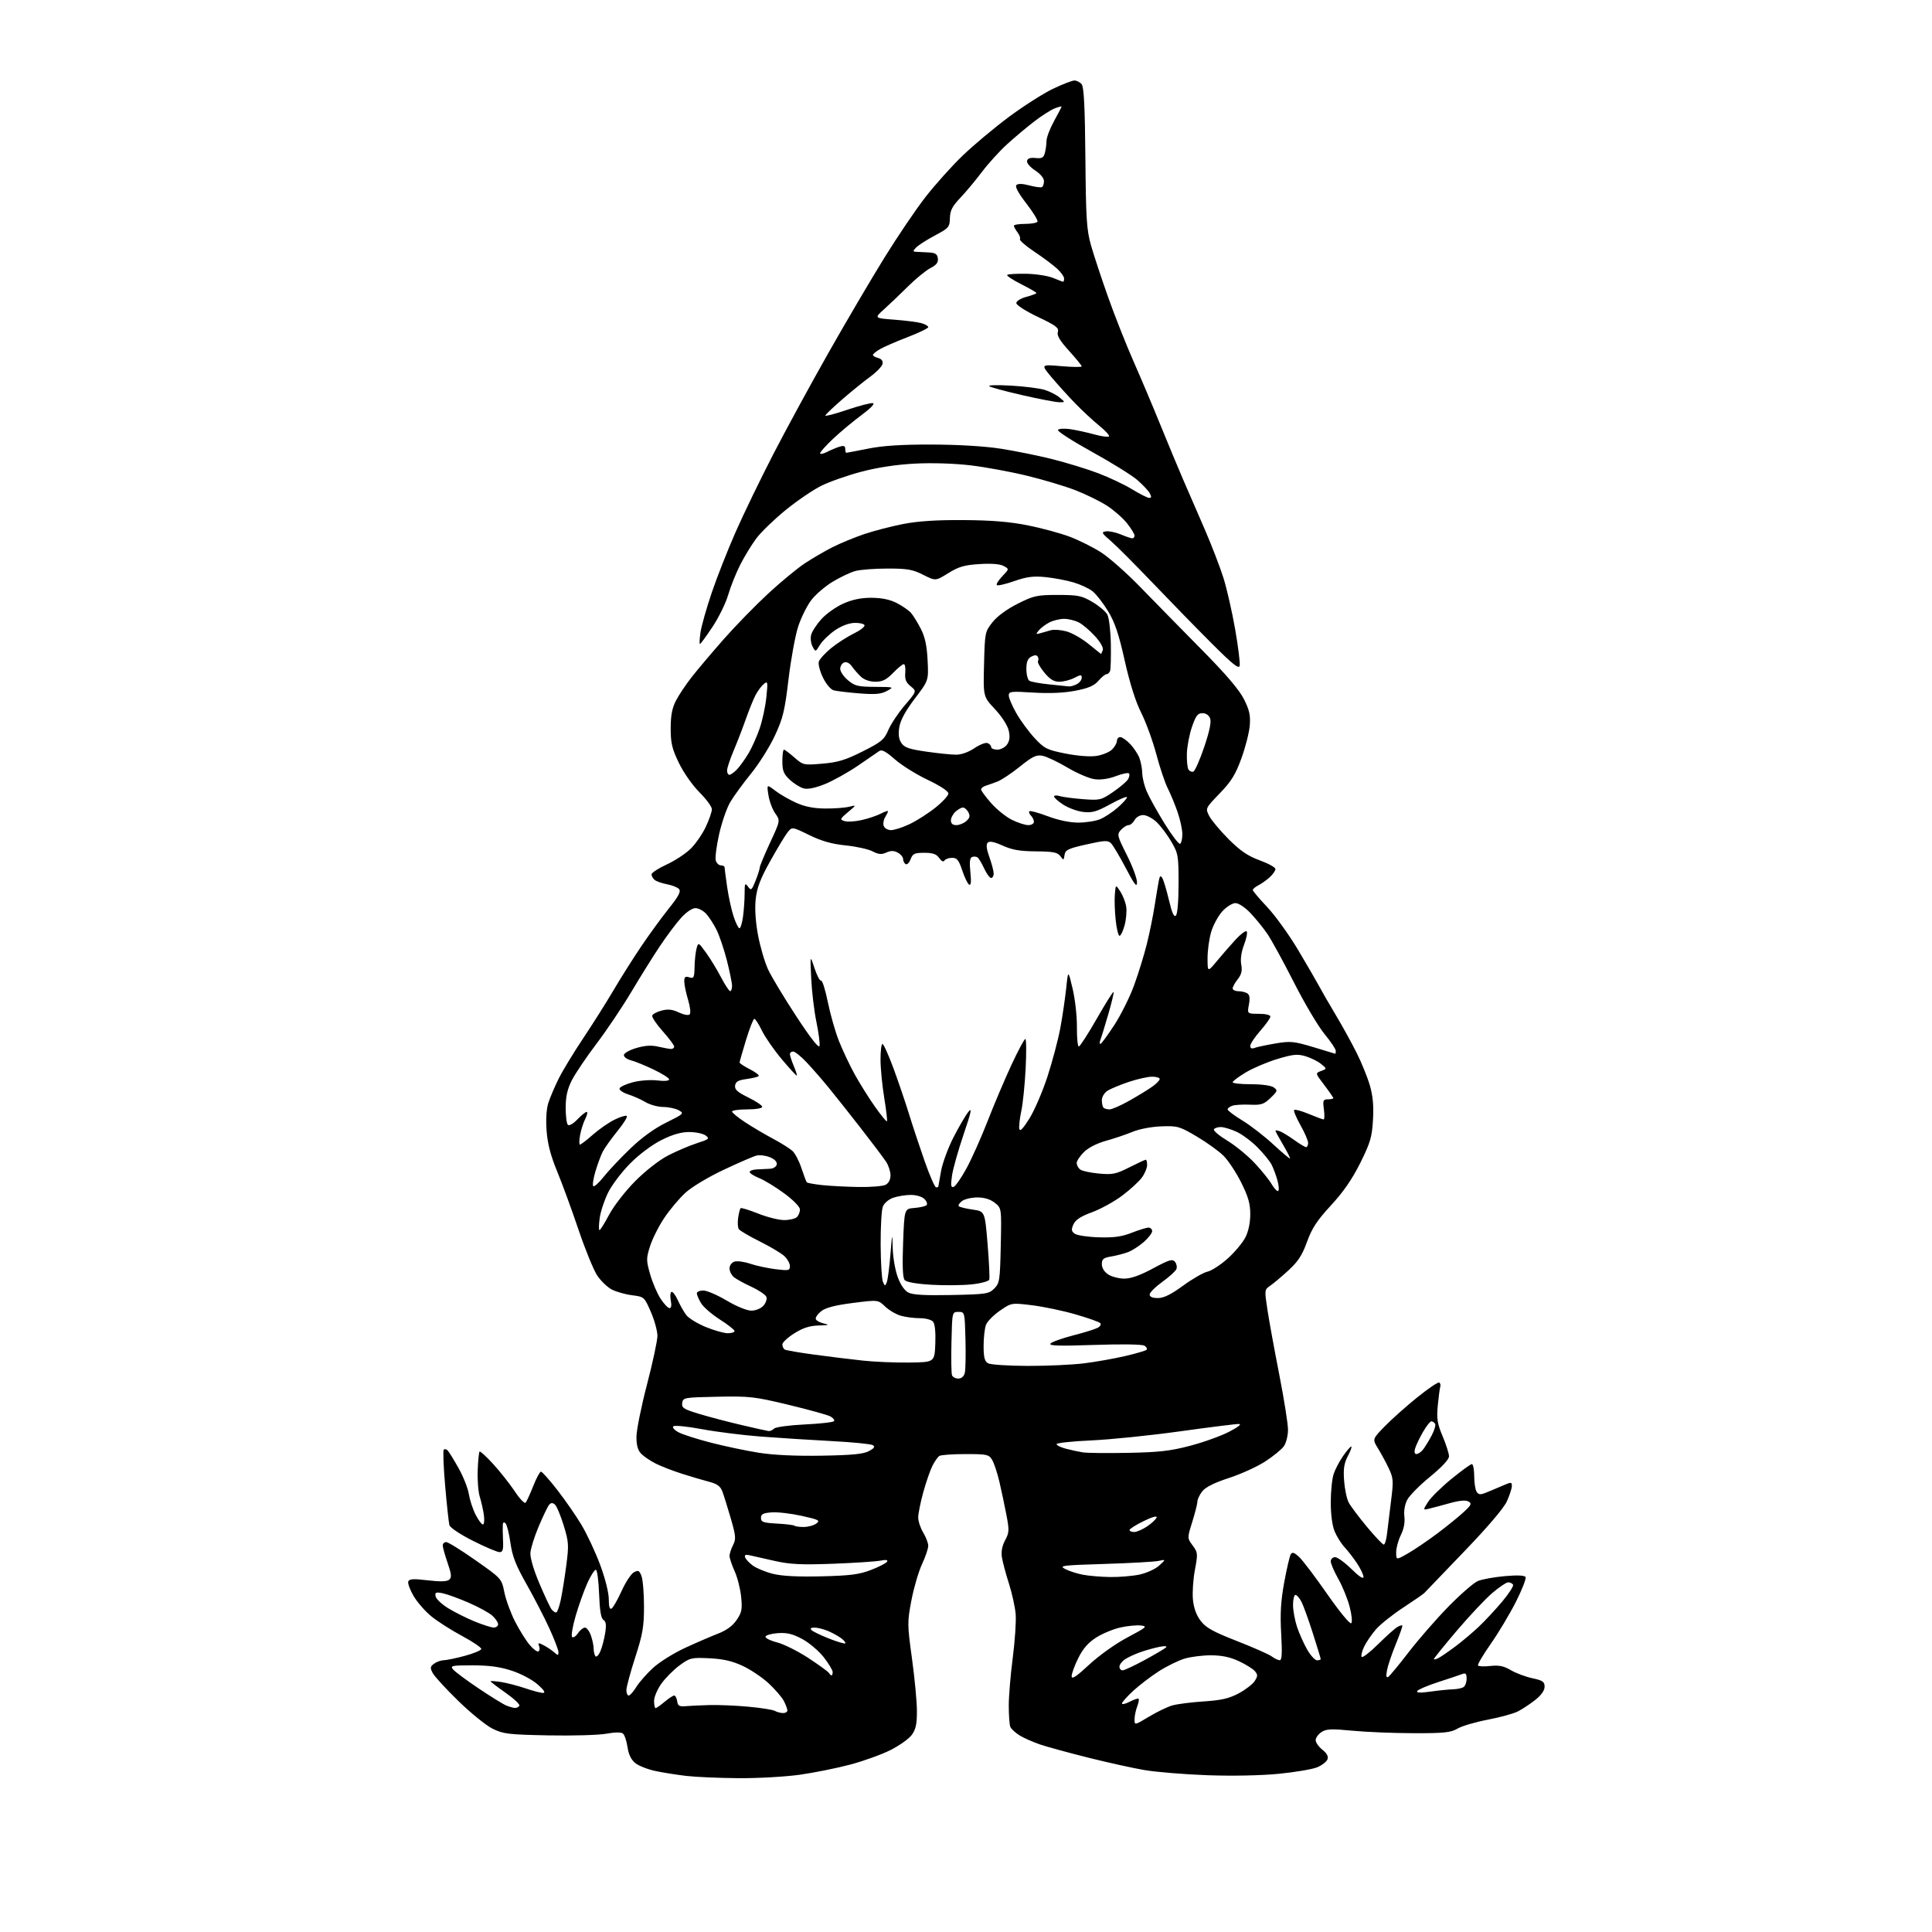 <?xml version="1.0" encoding="UTF-8" standalone="no"?>
<svg 
  version="1.1" 
  xmlns="http://www.w3.org/2000/svg" 
  xmlns:xlink="http://www.w3.org/1999/xlink" 
  xmlns:svg="http://www.w3.org/2000/svg"
  xmlns:rdf="http://www.w3.org/1999/02/22-rdf-syntax-ns#"
  xmlns:cc="http://creativecommons.org/ns#"
  xmlns:dc="http://purl.org/dc/elements/1.1/"
  viewBox="0 0 768 768"
  width="768"
  height="768"
>
<style>svg {background-color: white; }</style>"
<path stroke="none" fill="black" fill-rule="evenodd" d="M293.50,706.85C285.80,706.79 276.51,706.39 272.86,705.96C269.20,705.53 263.72,704.67 260.67,704.03C257.62,703.40 253.99,702.00 252.62,700.91C250.91,699.57 249.90,697.53 249.45,694.50C249.08,692.06 248.27,689.64 247.64,689.12C246.92,688.53 244.45,688.55 241.00,689.18C237.97,689.73 227.62,690.03 218.00,689.84C202.16,689.53 200.06,689.28 195.84,687.20C193.27,685.94 187.15,680.99 182.24,676.20C177.32,671.42 172.73,666.41 172.02,665.08C170.92,662.99 170.99,662.48 172.56,661.33C173.56,660.60 175.31,659.98 176.44,659.96C177.57,659.94 181.34,659.16 184.82,658.21C188.30,657.27 191.22,656.05 191.32,655.51C191.42,654.96 187.98,652.63 183.68,650.32C179.38,648.01 173.87,644.50 171.44,642.50C169.00,640.51 165.84,636.87 164.40,634.43C162.97,631.98 162.02,629.38 162.30,628.66C162.70,627.62 164.36,627.52 170.01,628.20C174.95,628.79 177.64,628.72 178.54,627.97C179.61,627.08 179.50,625.86 177.93,621.28C176.87,618.21 176.00,615.08 176.00,614.34C176.00,613.60 176.62,613.00 177.37,613.00C178.13,613.00 183.39,616.26 189.06,620.25C199.38,627.50 199.38,627.50 200.50,633.00C201.12,636.02 203.03,641.25 204.75,644.60C206.47,647.96 209.07,652.12 210.53,653.85C211.99,655.59 213.57,656.76 214.05,656.47C214.52,656.18 214.64,655.22 214.30,654.35C213.78,652.98 214.02,652.93 216.10,654.01C217.42,654.70 219.29,655.94 220.25,656.78C221.82,658.15 222.00,658.15 222.00,656.78C222.00,655.94 220.39,651.71 218.41,647.37C216.44,643.04 212.36,635.14 209.35,629.82C205.04,622.21 203.66,618.69 202.91,613.34C202.38,609.60 201.51,606.11 200.97,605.57C200.34,604.94 199.95,605.11 199.87,606.05C199.80,606.85 199.84,609.64 199.96,612.25C200.14,616.04 199.86,617.00 198.57,617.00C197.69,617.00 192.95,614.99 188.06,612.53C183.02,610.00 178.94,607.28 178.65,606.28C178.38,605.30 177.62,598.29 176.96,590.70C176.30,583.11 176.05,576.62 176.40,576.27C176.75,575.92 177.44,576.05 177.94,576.57C178.45,577.08 180.39,580.23 182.27,583.57C184.15,586.91 185.99,591.56 186.37,593.91C186.75,596.26 187.95,599.94 189.05,602.09C190.14,604.24 191.45,606.00 191.96,606.00C192.46,606.00 192.64,604.31 192.35,602.25C192.06,600.19 191.32,596.92 190.72,595.00C190.12,593.08 189.75,588.35 189.89,584.51C190.04,580.66 190.37,577.30 190.63,577.03C190.90,576.77 193.36,579.02 196.10,582.03C198.84,585.04 202.69,589.91 204.64,592.85C206.59,595.80 208.53,597.82 208.94,597.35C209.35,596.88 210.71,593.91 211.96,590.75C213.21,587.59 214.60,585.00 215.04,585.00C215.49,585.00 218.40,588.26 221.51,592.25C224.62,596.24 228.97,602.52 231.17,606.20C233.37,609.89 236.71,617.04 238.59,622.09C240.57,627.43 242.00,633.12 242.00,635.70C242.00,638.72 242.36,639.90 243.12,639.42C243.74,639.04 245.54,635.88 247.12,632.40C248.69,628.92 250.89,625.59 252.00,625.00C253.73,624.08 254.16,624.30 255.01,626.52C255.55,627.96 256.00,633.38 256.00,638.58C256.00,646.66 255.49,649.62 252.50,658.86C250.57,664.82 249.00,670.66 249.00,671.85C249.00,673.03 249.41,674.00 249.92,674.00C250.42,674.00 251.78,672.48 252.93,670.62C254.07,668.76 257.06,665.35 259.56,663.05C262.07,660.74 267.80,657.15 272.31,655.07C276.81,652.99 282.74,650.43 285.48,649.37C288.80,648.09 291.24,646.30 292.82,643.98C294.87,640.97 295.12,639.72 294.61,634.72C294.29,631.54 293.12,626.96 292.01,624.53C290.91,622.10 290.00,619.39 290.00,618.51C290.00,617.62 290.63,615.69 291.39,614.20C292.63,611.80 292.53,610.60 290.47,603.50C289.19,599.10 287.69,594.29 287.12,592.80C286.34,590.77 285.02,589.83 281.79,589.00C279.43,588.39 274.57,586.95 271.00,585.81C267.43,584.66 262.79,582.87 260.71,581.82C258.62,580.77 256.04,579.04 254.96,577.96C253.56,576.56 253.00,574.63 253.00,571.20C253.00,568.57 254.88,559.23 257.17,550.45C259.46,541.68 261.34,532.92 261.34,531.00C261.33,529.08 260.16,524.80 258.72,521.50C256.13,515.55 256.07,515.49 251.27,514.88C248.60,514.55 244.98,513.52 243.21,512.61C241.44,511.69 238.82,509.17 237.38,507.00C235.95,504.83 232.60,496.63 229.95,488.78C227.30,480.93 223.49,470.53 221.49,465.68C218.90,459.42 217.68,454.75 217.29,449.60C216.94,445.04 217.20,440.87 217.98,438.41C218.67,436.26 220.53,431.89 222.12,428.71C223.71,425.52 228.09,418.32 231.84,412.71C235.59,407.09 241.01,398.52 243.87,393.66C246.73,388.79 251.70,380.92 254.92,376.16C258.13,371.40 263.07,364.63 265.89,361.11C269.67,356.40 270.74,354.39 269.97,353.47C269.40,352.78 267.26,351.90 265.21,351.52C263.17,351.13 260.94,350.36 260.25,349.79C259.56,349.22 259.00,348.23 259.00,347.59C259.00,346.94 261.71,345.17 265.02,343.65C268.34,342.13 272.66,339.27 274.64,337.30C276.61,335.32 279.30,331.41 280.60,328.60C281.91,325.80 282.98,322.69 282.99,321.70C283.00,320.71 280.77,317.68 278.05,314.96C275.25,312.15 271.70,307.09 269.86,303.26C267.13,297.60 266.60,295.36 266.61,289.50C266.62,284.33 267.18,281.43 268.74,278.43C269.90,276.19 272.78,271.92 275.13,268.93C277.48,265.94 283.17,259.23 287.77,254.00C292.37,248.78 300.27,240.68 305.32,236.00C310.37,231.32 316.98,225.87 320.00,223.88C323.03,221.89 327.98,219.01 331.00,217.48C334.02,215.96 339.62,213.65 343.43,212.35C347.24,211.06 354.21,209.24 358.93,208.32C364.89,207.15 372.22,206.67 383.00,206.74C394.12,206.81 401.32,207.40 408.50,208.82C414.00,209.92 421.51,211.95 425.20,213.34C428.88,214.73 434.50,217.54 437.70,219.58C440.89,221.62 447.92,227.83 453.31,233.39C458.71,238.95 469.57,250.03 477.44,258.00C487.32,267.99 492.61,274.19 494.49,277.93C496.68,282.30 497.13,284.36 496.80,288.45C496.56,291.24 495.06,297.12 493.46,301.51C491.12,307.94 489.43,310.65 484.83,315.41C479.12,321.33 479.12,321.33 480.71,324.41C481.59,326.10 485.06,330.24 488.42,333.61C493.09,338.27 496.02,340.26 500.77,342.00C504.20,343.25 507.00,344.80 507.00,345.46C507.00,346.12 505.99,347.57 504.75,348.70C503.51,349.83 501.49,351.27 500.25,351.91C499.01,352.55 498.00,353.39 498.00,353.79C498.00,354.18 500.59,357.24 503.75,360.59C506.91,363.94 512.42,371.59 516.00,377.59C519.57,383.59 523.33,390.07 524.36,392.00C525.38,393.93 528.37,399.10 531.00,403.50C533.63,407.90 537.36,414.68 539.30,418.56C541.25,422.44 543.60,428.25 544.54,431.47C545.75,435.64 546.11,439.60 545.78,445.18C545.39,452.01 544.73,454.23 540.74,462.27C537.52,468.73 534.03,473.79 529.10,479.13C523.54,485.15 521.53,488.21 519.57,493.63C517.63,498.98 515.99,501.50 512.17,505.00C509.47,507.48 506.21,510.22 504.93,511.09C502.63,512.67 502.62,512.79 503.84,520.76C504.52,525.21 506.64,536.78 508.54,546.49C510.44,556.19 512.00,566.03 512.00,568.35C512.00,570.66 511.27,573.60 510.37,574.88C509.47,576.17 506.12,578.90 502.92,580.97C499.73,583.04 493.24,585.99 488.50,587.53C482.76,589.40 479.24,591.15 477.94,592.80C476.87,594.16 475.99,596.00 475.99,596.88C475.98,597.77 475.06,601.40 473.95,604.96C471.93,611.41 471.93,611.41 474.10,614.35C476.16,617.13 476.20,617.62 475.00,624.02C474.30,627.73 473.94,633.05 474.21,635.84C474.53,639.21 475.57,642.06 477.29,644.32C479.38,647.06 482.22,648.63 491.76,652.36C498.29,654.92 504.50,657.66 505.56,658.47C506.63,659.28 508.04,659.95 508.69,659.97C509.58,659.99 509.73,657.30 509.29,649.43C508.84,641.43 509.13,636.46 510.50,628.98C511.50,623.55 512.67,618.53 513.10,617.83C513.70,616.86 514.52,617.14 516.47,618.97C517.89,620.30 522.92,626.96 527.66,633.76C532.47,640.67 536.65,645.75 537.14,645.26C537.62,644.78 537.34,641.89 536.51,638.72C535.70,635.59 533.68,630.62 532.02,627.68C530.36,624.74 529.00,621.59 529.00,620.67C529.00,619.75 529.77,619.00 530.72,619.00C531.66,619.00 534.58,621.12 537.22,623.71C540.24,626.69 542.00,627.84 542.00,626.85C542.00,625.99 540.83,623.53 539.40,621.39C537.97,619.25 535.74,616.38 534.45,615.00C533.16,613.62 531.41,610.83 530.55,608.78C529.59,606.49 529.00,602.05 529.00,597.18C529.00,592.85 529.52,587.77 530.16,585.90C530.79,584.03 532.48,580.82 533.91,578.77C535.33,576.72 536.79,575.03 537.14,575.02C537.50,575.01 536.90,576.69 535.82,578.75C534.29,581.66 533.95,583.85 534.30,588.56C534.54,591.90 535.36,595.81 536.12,597.26C536.88,598.70 540.15,603.06 543.38,606.94C546.61,610.82 549.62,614.00 550.07,614.00C550.51,614.00 551.09,612.09 551.36,609.75C551.62,607.41 552.34,601.55 552.95,596.72C553.97,588.67 553.90,587.59 552.07,583.72C550.98,581.40 549.05,577.83 547.79,575.79C545.50,572.08 545.50,572.08 550.50,566.95C553.25,564.13 559.06,558.96 563.41,555.45C567.76,551.95 571.68,549.30 572.12,549.57C572.55,549.84 572.74,550.61 572.52,551.28C572.31,551.95 571.87,555.30 571.54,558.72C571.04,563.97 571.34,565.88 573.47,570.94C574.86,574.24 576.00,577.82 576.00,578.91C576.00,580.14 573.21,583.15 568.49,587.01C564.35,590.39 560.26,594.53 559.39,596.21C558.44,598.04 557.99,600.71 558.26,602.88C558.55,605.20 558.04,607.84 556.86,610.21C555.84,612.25 555.00,615.33 555.00,617.06C555.00,620.19 555.00,620.19 559.75,617.46C562.36,615.96 567.65,612.36 571.50,609.47C575.35,606.57 580.04,602.76 581.93,600.99C584.92,598.20 585.15,597.66 583.70,596.85C582.61,596.24 580.08,596.48 576.27,597.54C573.10,598.43 569.40,599.42 568.05,599.73C565.61,600.31 565.61,600.31 567.66,597.06C568.80,595.27 572.97,591.16 576.95,587.91C580.93,584.66 584.59,582.00 585.09,582.00C585.59,582.00 586.01,584.14 586.02,586.75C586.02,589.36 586.45,592.17 586.97,592.99C587.73,594.19 588.45,594.26 590.71,593.35C592.24,592.74 595.19,591.50 597.25,590.60C600.78,589.07 601.00,589.08 600.98,590.74C600.97,591.71 600.07,594.45 598.99,596.84C597.77,599.53 591.28,607.14 581.94,616.84C573.65,625.45 566.56,632.84 566.18,633.25C565.81,633.66 562.06,636.25 557.85,639.01C553.64,641.76 548.77,645.64 547.03,647.62C545.28,649.61 543.13,652.75 542.25,654.60C541.36,656.46 540.95,658.28 541.32,658.66C541.70,659.03 544.66,656.72 547.90,653.52C551.14,650.32 554.55,647.27 555.47,646.76C556.39,646.24 557.28,645.97 557.45,646.16C557.61,646.35 556.46,649.65 554.88,653.50C553.30,657.35 551.72,662.03 551.37,663.89C550.92,666.26 551.06,667.08 551.83,666.60C552.44,666.23 556.08,661.83 559.92,656.83C563.76,651.83 570.86,643.68 575.70,638.72C580.54,633.77 585.85,629.15 587.50,628.47C589.15,627.79 593.94,626.92 598.14,626.54C603.06,626.10 606.02,626.22 606.43,626.88C606.78,627.45 605.06,631.87 602.62,636.71C600.17,641.54 595.68,649.06 592.63,653.41C589.58,657.77 587.28,661.65 587.53,662.04C587.77,662.44 589.98,662.53 592.44,662.25C595.87,661.87 597.77,662.26 600.57,663.91C602.59,665.10 606.43,666.54 609.12,667.12C613.27,668.01 614.00,668.52 614.00,670.50C614.00,672.00 612.67,673.88 610.25,675.78C608.19,677.40 605.09,679.45 603.37,680.32C601.65,681.20 596.25,682.68 591.37,683.61C586.49,684.54 581.10,686.13 579.38,687.15C576.73,688.72 574.12,689.00 561.88,688.97C553.97,688.96 543.03,688.51 537.56,687.98C529.22,687.17 527.25,687.26 525.31,688.53C524.04,689.36 523.00,690.81 523.00,691.74C523.00,692.66 524.20,694.38 525.67,695.55C527.48,696.99 528.13,698.23 527.68,699.39C527.32,700.32 525.49,701.73 523.62,702.52C521.74,703.30 514.87,704.47 508.35,705.11C501.24,705.81 489.90,706.03 480.00,705.68C470.93,705.35 459.68,704.43 455.00,703.64C450.32,702.84 440.20,700.61 432.50,698.67C424.80,696.74 416.25,694.40 413.50,693.48C410.75,692.55 407.08,690.93 405.35,689.88C403.62,688.82 401.93,687.26 401.60,686.40C401.27,685.54 401.00,681.76 401.00,678.01C401.00,674.26 401.71,665.69 402.59,658.97C403.46,652.25 403.98,644.44 403.74,641.62C403.50,638.81 402.30,633.35 401.07,629.50C399.83,625.65 398.58,620.96 398.28,619.07C397.92,616.79 398.35,614.51 399.55,612.28C401.18,609.25 401.23,608.28 400.07,602.21C399.37,598.52 398.10,592.58 397.27,589.00C396.43,585.42 395.12,581.49 394.35,580.25C393.06,578.18 392.22,578.00 383.73,578.02C378.65,578.02 374.00,578.36 373.39,578.77C372.78,579.17 371.56,580.91 370.68,582.63C369.80,584.35 368.16,589.06 367.04,593.11C365.92,597.15 365.00,601.70 365.00,603.21C365.00,604.72 365.90,607.43 367.00,609.23C368.09,611.03 368.99,613.40 368.99,614.50C368.98,615.60 367.87,618.89 366.51,621.80C365.15,624.72 363.26,631.17 362.31,636.13C360.65,644.82 360.65,645.69 362.53,659.33C363.60,667.12 364.49,676.51 364.49,680.18C364.50,685.39 364.04,687.48 362.42,689.68C361.27,691.23 357.45,693.94 353.92,695.71C350.39,697.48 343.21,700.06 337.97,701.45C332.73,702.85 323.73,704.66 317.97,705.48C312.20,706.29 301.21,706.91 293.50,706.85zM456.71,682.42C459.85,680.53 464.01,678.52 465.96,677.95C467.91,677.39 473.55,676.66 478.50,676.34C485.52,675.88 488.57,675.18 492.38,673.15C495.06,671.72 497.92,669.52 498.74,668.27C500.01,666.33 500.03,665.74 498.87,664.34C498.12,663.43 495.25,661.63 492.50,660.35C489.00,658.72 485.68,658.02 481.41,658.01C478.06,658.00 473.31,658.60 470.86,659.34C468.40,660.08 463.82,662.33 460.67,664.35C457.52,666.36 452.93,669.87 450.47,672.13C448.01,674.40 446.00,676.66 446.00,677.15C446.00,677.65 447.39,677.33 449.09,676.45C450.79,675.57 452.38,675.05 452.62,675.29C452.86,675.53 452.59,676.94 452.03,678.43C451.46,679.91 451.00,682.19 451.00,683.49C451.00,685.85 451.01,685.85 456.71,682.42zM311.25,680.97C312.21,680.99 313.00,680.53 313.00,679.95C313.00,679.37 312.36,677.66 311.58,676.15C310.79,674.63 308.06,671.47 305.50,669.11C302.94,666.75 298.30,663.64 295.18,662.19C291.06,660.28 287.43,659.45 282.00,659.19C274.93,658.85 274.26,659.01 270.25,661.92C267.92,663.62 264.66,666.87 263.00,669.15C261.34,671.45 260.00,674.57 260.00,676.15C260.00,677.72 260.27,679.00 260.61,679.00C260.94,679.00 262.55,677.88 264.18,676.50C265.82,675.12 267.54,674.00 268.01,674.00C268.48,674.00 269.00,675.01 269.18,676.25C269.44,678.09 270.05,678.45 272.50,678.23C274.15,678.08 278.43,677.89 282.00,677.79C285.57,677.69 292.55,677.98 297.50,678.44C302.45,678.89 307.18,679.64 308.00,680.10C308.82,680.56 310.29,680.95 311.25,680.97zM204.69,678.94C205.35,678.97 206.14,678.58 206.45,678.07C206.77,677.56 204.32,675.25 201.01,672.93C197.71,670.61 195.00,668.55 195.00,668.34C195.00,668.14 196.91,668.28 199.25,668.64C201.59,669.01 205.93,670.14 208.91,671.15C211.88,672.17 215.03,672.98 215.91,672.96C216.95,672.93 216.21,671.78 213.74,669.60C211.63,667.73 207.13,665.34 203.47,664.14C198.75,662.59 194.46,662.00 187.86,662.00C179.56,662.00 178.87,662.14 180.11,663.63C180.85,664.52 185.41,667.92 190.25,671.17C195.09,674.42 200.05,677.48 201.27,677.98C202.50,678.47 204.04,678.90 204.69,678.94zM568.61,672.44C571.85,671.98 575.85,671.58 577.50,671.53C579.15,671.49 581.06,671.10 581.75,670.67C582.44,670.24 583.00,668.74 583.00,667.33C583.00,665.32 582.63,664.93 581.25,665.46C580.29,665.83 576.02,667.26 571.77,668.64C567.51,670.01 563.74,671.62 563.37,672.20C562.92,672.94 564.51,673.01 568.61,672.44zM433.00,661.70C437.03,657.97 443.51,653.37 448.25,650.86C455.82,646.86 456.25,646.48 453.50,646.16C451.85,645.96 448.20,646.32 445.38,646.95C442.56,647.57 438.24,649.37 435.77,650.93C432.60,652.94 430.52,655.32 428.65,659.08C427.19,662.00 426.00,665.25 426.00,666.29C426.00,667.72 427.74,666.58 433.00,661.70zM330.56,666.00C330.80,666.00 331.00,665.40 331.00,664.66C331.00,663.93 329.42,661.30 327.48,658.81C325.55,656.33 321.73,653.08 319.00,651.59C315.18,649.52 312.93,648.96 309.34,649.19C306.76,649.36 304.50,649.98 304.31,650.56C304.12,651.14 306.17,652.18 308.88,652.87C311.58,653.56 317.20,656.37 321.36,659.10C325.52,661.83 329.19,664.50 329.52,665.03C329.85,665.56 330.32,666.00 330.56,666.00zM446.25,663.99C446.94,663.98 450.88,662.14 455.00,659.90C459.12,657.67 462.94,655.42 463.47,654.90C464.07,654.31 463.13,654.22 460.97,654.64C459.06,655.01 455.71,655.93 453.52,656.69C451.33,657.45 448.51,658.74 447.27,659.56C446.02,660.38 445.00,661.71 445.00,662.52C445.00,663.34 445.56,663.99 446.25,663.99zM523.54,660.00C524.34,660.00 525.00,659.78 525.00,659.51C525.00,659.24 523.60,654.63 521.88,649.26C520.17,643.89 518.13,638.26 517.36,636.75C516.58,635.24 515.51,634.00 514.97,634.00C514.44,634.00 514.00,635.78 514.00,637.97C514.00,640.15 514.72,644.08 515.59,646.72C516.47,649.35 518.29,653.41 519.63,655.75C520.98,658.09 522.74,660.00 523.54,660.00zM571.90,659.05C572.94,658.50 575.98,656.40 578.65,654.40C581.32,652.40 585.46,648.90 587.86,646.63C590.26,644.36 594.43,639.88 597.13,636.68C599.82,633.48 601.77,630.44 601.46,629.93C601.14,629.42 600.28,629.00 599.54,629.00C598.80,629.00 595.95,630.91 593.21,633.25C590.46,635.59 584.12,642.32 579.11,648.22C574.10,654.11 570.00,659.19 570.00,659.50C570.00,659.81 570.85,659.61 571.90,659.05zM238.69,656.33C239.35,654.77 240.19,651.54 240.57,649.14C241.08,645.92 240.90,644.56 239.88,643.93C238.91,643.33 238.40,640.27 238.15,633.54C237.96,628.29 237.38,624.00 236.85,624.00C236.32,624.00 234.82,626.36 233.51,629.25C232.20,632.14 230.11,637.98 228.87,642.22C227.63,646.47 226.98,650.30 227.42,650.72C227.86,651.15 228.90,650.49 229.73,649.25C230.56,648.01 231.82,647.00 232.52,647.00C233.23,647.00 234.30,648.42 234.90,650.15C235.51,651.88 236.00,654.28 236.00,655.48C236.00,656.68 236.34,658.00 236.75,658.41C237.16,658.82 238.03,657.89 238.69,656.33zM336.00,653.27C336.27,653.03 335.60,652.15 334.50,651.31C333.40,650.47 331.05,649.16 329.28,648.39C327.51,647.63 325.06,647.00 323.83,647.00C322.33,647.00 321.93,647.33 322.61,648.01C323.16,648.56 326.29,650.07 329.56,651.36C332.83,652.64 335.72,653.50 336.00,653.27zM196.25,646.98C197.21,646.99 198.00,646.40 198.00,645.67C198.00,644.95 196.99,643.42 195.75,642.29C194.51,641.15 190.26,638.82 186.30,637.10C182.33,635.38 177.68,633.69 175.95,633.34C173.25,632.80 172.85,632.98 173.15,634.57C173.35,635.59 175.58,637.70 178.10,639.26C180.63,640.82 185.35,643.19 188.60,644.53C191.84,645.86 195.29,646.96 196.25,646.98zM221.04,641.00C221.48,641.00 222.31,638.79 222.89,636.09C223.47,633.40 224.46,627.21 225.10,622.34C226.17,614.17 226.09,612.95 224.05,606.31C222.83,602.35 221.26,598.63 220.55,598.04C219.63,597.28 218.98,597.33 218.24,598.24C217.68,598.93 215.84,602.78 214.14,606.79C212.44,610.79 210.96,615.53 210.84,617.31C210.71,619.23 212.16,624.16 214.45,629.52C216.55,634.46 218.71,639.06 219.26,639.75C219.80,640.44 220.60,641.00 221.04,641.00zM326.50,626.62C338.00,626.34 341.53,625.89 346.23,624.08C349.38,622.86 352.26,621.39 352.62,620.80C353.07,620.08 352.19,619.94 349.89,620.39C348.03,620.75 339.52,621.30 331.00,621.62C318.51,622.08 314.04,621.86 308.00,620.50C303.88,619.57 299.43,618.57 298.12,618.27C296.42,617.87 295.87,618.10 296.18,619.05C296.43,619.78 297.79,621.25 299.21,622.31C300.64,623.37 304.21,624.85 307.15,625.60C310.78,626.52 317.00,626.84 326.50,626.62zM441.20,626.89C444.89,626.95 450.20,626.51 453.00,625.91C455.82,625.30 459.32,623.70 460.80,622.33C463.50,619.86 463.50,619.86 460.50,620.49C458.85,620.84 449.21,621.38 439.07,621.69C422.25,622.20 420.88,622.38 423.37,623.69C424.88,624.48 428.00,625.50 430.31,625.95C432.61,626.41 437.52,626.83 441.20,626.89zM450.85,609.00C451.87,609.00 454.20,607.99 456.03,606.75C457.85,605.51 459.54,603.92 459.77,603.21C460.02,602.44 457.96,603.02 454.60,604.67C451.52,606.18 449.00,607.77 449.00,608.21C449.00,608.64 449.83,609.00 450.85,609.00zM319.48,607.00C321.20,607.00 323.46,606.39 324.48,605.64C326.15,604.41 325.57,604.11 318.71,602.58C314.51,601.65 309.15,601.02 306.79,601.19C303.35,601.44 302.50,601.88 302.50,603.40C302.50,605.04 303.40,605.35 308.92,605.65C312.45,605.85 315.56,606.23 315.84,606.50C316.11,606.78 317.75,607.00 319.48,607.00zM326.50,578.66C338.65,578.46 343.20,578.02 345.39,576.85C347.55,575.69 347.95,575.09 346.95,574.47C346.21,574.01 338.83,573.28 330.55,572.85C322.27,572.41 309.65,571.61 302.50,571.06C295.35,570.52 284.77,569.19 279.00,568.11C273.23,567.03 268.11,566.52 267.64,566.99C267.16,567.45 268.13,568.53 269.83,569.41C271.51,570.28 277.30,572.12 282.69,573.51C288.09,574.89 296.55,576.68 301.50,577.47C307.34,578.41 316.12,578.83 326.50,578.66zM448.50,577.53C460.71,577.30 465.28,576.78 473.09,574.72C478.36,573.34 485.33,570.83 488.59,569.15C492.15,567.31 493.70,566.08 492.50,566.05C491.40,566.02 480.82,567.34 469.00,568.99C457.18,570.63 441.31,572.26 433.75,572.59C426.19,572.93 420.00,573.59 420.00,574.06C420.00,574.54 421.69,575.36 423.75,575.90C425.81,576.44 428.85,577.09 430.50,577.35C432.15,577.60 440.25,577.69 448.50,577.53zM563.07,578.00C563.74,578.00 564.90,577.21 565.66,576.25C566.42,575.29 567.95,572.80 569.06,570.72C570.17,568.63 570.81,566.50 570.48,565.97C570.15,565.43 569.48,565.00 568.98,565.00C568.49,565.00 566.99,566.91 565.65,569.25C564.30,571.59 562.91,574.51 562.54,575.75C562.10,577.21 562.29,578.00 563.07,578.00zM305.55,568.87C306.13,568.94 307.10,568.50 307.72,567.88C308.33,567.27 313.83,566.53 319.95,566.24C326.06,565.95 331.28,565.35 331.56,564.91C331.83,564.46 331.16,563.62 330.05,563.03C328.95,562.44 321.51,560.38 313.51,558.45C299.96,555.19 298.01,554.96 285.23,555.22C271.94,555.49 271.49,555.57 271.19,557.70C270.91,559.63 271.74,560.17 277.87,562.03C281.72,563.20 289.29,565.19 294.69,566.45C300.08,567.72 304.97,568.81 305.55,568.87zM380.95,548.00C382.20,548.00 383.17,547.15 383.52,545.75C383.83,544.51 383.95,538.55 383.79,532.50C383.50,521.51 383.50,521.50 381.00,521.50C378.50,521.50 378.50,521.50 378.22,533.44C378.06,540.01 378.16,545.97 378.44,546.69C378.71,547.41 379.84,548.00 380.95,548.00zM408.53,542.97C416.24,542.99 426.34,542.52 430.97,541.94C435.61,541.36 442.93,540.07 447.25,539.06C451.57,538.05 455.40,536.93 455.77,536.56C456.14,536.19 455.78,535.47 454.97,534.95C454.09,534.38 446.07,534.25 435.00,534.63C420.68,535.11 416.75,534.98 417.62,534.06C418.23,533.40 422.27,531.96 426.58,530.85C430.89,529.75 435.27,528.39 436.32,527.83C437.40,527.25 437.84,526.44 437.34,525.94C436.86,525.46 432.43,523.90 427.49,522.47C422.56,521.04 414.81,519.42 410.29,518.86C402.07,517.86 402.07,517.86 397.48,521.02C394.95,522.75 392.46,525.29 391.94,526.65C391.42,528.02 391.00,531.78 391.00,535.02C391.00,539.57 391.40,541.13 392.75,541.92C393.71,542.48 400.81,542.95 408.53,542.97zM361.50,541.63C371.50,541.50 371.50,541.50 371.80,534.16C371.98,529.61 371.65,526.28 370.92,525.41C370.26,524.61 367.96,524.00 365.62,524.00C363.35,524.00 359.95,523.56 358.07,523.02C356.19,522.48 353.39,520.83 351.85,519.36C349.05,516.67 349.05,516.67 339.01,517.95C331.95,518.85 328.23,519.82 326.44,521.22C325.05,522.32 324.08,523.73 324.29,524.36C324.49,524.99 325.98,525.78 327.58,526.13C329.91,526.64 329.50,526.79 325.50,526.90C321.84,527.00 319.23,527.84 315.75,530.02C313.14,531.66 311.00,533.65 311.00,534.44C311.00,535.23 311.42,536.14 311.94,536.46C312.45,536.78 317.74,537.69 323.69,538.49C329.63,539.29 338.32,540.36 343.00,540.86C347.68,541.36 356.00,541.71 361.50,541.63zM289.25,529.98C290.76,529.99 292.00,529.60 292.00,529.12C292.00,528.64 289.37,526.56 286.15,524.52C282.94,522.47 279.56,519.53 278.65,517.99C277.74,516.45 277.00,514.70 277.00,514.10C277.00,513.49 278.16,513.00 279.58,513.00C280.99,513.00 285.18,514.80 288.88,517.00C292.77,519.31 296.90,521.00 298.65,521.00C300.40,521.00 302.44,520.17 303.47,519.04C304.44,517.96 304.98,516.38 304.65,515.54C304.33,514.69 301.69,512.90 298.78,511.56C295.88,510.22 292.71,508.48 291.75,507.70C290.79,506.92 290.00,505.35 290.00,504.21C290.00,503.03 290.84,501.87 291.96,501.51C293.03,501.17 295.85,501.55 298.21,502.35C300.57,503.15 305.09,504.12 308.25,504.52C313.52,505.17 314.00,505.07 314.00,503.29C314.00,502.22 312.99,500.42 311.75,499.28C310.51,498.14 306.12,495.53 302.00,493.48C297.88,491.43 294.15,489.24 293.71,488.62C293.28,488.01 293.15,485.98 293.42,484.13C293.69,482.27 294.13,480.54 294.39,480.28C294.65,480.02 297.78,480.98 301.35,482.40C304.92,483.83 309.59,485.00 311.72,485.00C313.85,485.00 316.14,484.46 316.80,483.80C317.46,483.14 318.00,481.79 318.00,480.80C318.00,479.75 315.40,477.08 311.75,474.39C308.31,471.86 303.81,469.11 301.75,468.29C299.69,467.46 298.00,466.38 298.00,465.89C298.00,465.40 299.24,464.94 300.75,464.86C302.26,464.78 304.62,464.67 305.98,464.61C307.40,464.55 308.59,463.81 308.77,462.89C308.97,461.88 307.97,460.82 306.07,460.03C304.40,459.34 302.01,459.03 300.75,459.35C299.49,459.66 293.59,462.22 287.63,465.03C281.40,467.97 274.94,471.86 272.40,474.20C269.97,476.44 266.20,480.94 264.02,484.20C261.84,487.47 259.31,492.50 258.40,495.39C256.86,500.28 256.86,501.03 258.45,506.57C259.38,509.83 261.24,514.19 262.59,516.25C263.93,518.31 265.53,520.00 266.14,520.00C266.84,520.00 267.03,518.90 266.66,517.04C266.33,515.41 266.44,513.85 266.89,513.57C267.35,513.28 268.48,514.73 269.41,516.78C270.33,518.82 271.87,521.52 272.81,522.77C273.76,524.01 277.23,526.14 280.52,527.49C283.81,528.85 287.74,529.96 289.25,529.98zM460.27,516.00C462.61,516.00 465.47,514.59 470.30,511.07C474.02,508.36 478.38,505.85 480.00,505.50C481.62,505.14 485.23,502.80 488.02,500.29C490.82,497.78 493.98,494.00 495.05,491.90C496.27,489.51 497.00,486.06 497.00,482.67C497.00,478.47 496.20,475.67 493.39,470.06C491.41,466.10 488.27,461.34 486.42,459.49C484.57,457.63 479.78,454.18 475.78,451.81C468.92,447.75 468.11,447.51 461.72,447.74C457.79,447.87 452.95,448.79 450.22,449.92C447.62,450.99 442.85,452.60 439.60,453.50C436.02,454.50 432.58,456.26 430.85,457.99C429.28,459.56 428.00,461.50 428.00,462.30C428.00,463.10 428.59,464.24 429.31,464.84C430.03,465.44 433.38,466.19 436.76,466.50C442.25,467.01 443.55,466.75 448.93,464.04C452.24,462.37 455.18,461.00 455.47,461.00C455.76,461.00 456.00,461.94 456.00,463.10C456.00,464.25 455.09,466.47 453.98,468.02C452.87,469.58 449.34,472.83 446.14,475.24C442.93,477.65 437.51,480.64 434.10,481.88C429.66,483.50 427.56,484.87 426.73,486.68C425.78,488.78 425.86,489.43 427.22,490.42C428.12,491.08 432.42,491.72 436.78,491.85C442.82,492.03 445.94,491.60 449.89,490.04C452.74,488.92 455.73,488.00 456.54,488.00C457.34,488.00 458.00,488.63 458.00,489.40C458.00,490.16 456.51,492.10 454.70,493.69C452.88,495.29 450.07,497.10 448.45,497.72C446.83,498.34 443.81,499.13 441.75,499.47C438.62,499.99 438.00,500.49 438.00,502.52C438.00,504.02 438.97,505.59 440.53,506.61C441.93,507.53 444.81,508.27 446.94,508.27C449.57,508.27 453.24,506.97 458.35,504.21C464.69,500.79 466.06,500.37 467.05,501.56C467.70,502.34 467.97,503.64 467.65,504.46C467.34,505.27 464.82,507.57 462.04,509.56C459.27,511.56 457.00,513.82 457.00,514.59C457.00,515.52 458.13,516.00 460.27,516.00zM378.23,514.79C392.00,514.51 393.11,514.34 395.23,512.22C397.35,510.10 397.52,508.99 397.82,495.10C398.14,480.26 398.14,480.26 395.44,478.13C393.66,476.73 391.30,476.00 388.56,476.00C386.26,476.00 383.51,476.64 382.44,477.42C381.38,478.20 380.80,479.13 381.15,479.49C381.51,479.85 383.99,480.45 386.65,480.83C391.50,481.52 391.50,481.52 392.58,494.51C393.17,501.65 393.47,508.03 393.25,508.68C393.02,509.33 389.87,510.18 386.24,510.56C382.61,510.95 375.38,511.02 370.17,510.71C364.18,510.35 360.31,509.66 359.60,508.82C358.85,507.93 358.65,503.14 359.00,494.00C359.50,480.50 359.50,480.50 363.50,480.18C365.70,480.01 367.87,479.51 368.31,479.07C368.76,478.63 368.39,477.54 367.49,476.64C366.56,475.70 364.24,475.00 362.08,475.00C360.00,475.00 356.85,475.51 355.08,476.12C353.21,476.77 351.47,478.27 350.93,479.69C350.42,481.03 350.03,487.84 350.07,494.82C350.11,501.79 350.51,508.40 350.96,509.50C351.71,511.32 351.85,511.34 352.49,509.77C352.88,508.83 353.54,503.88 353.95,498.77C354.67,490.02 354.72,489.87 354.86,496.00C354.94,499.57 355.81,504.75 356.80,507.49C357.92,510.62 359.51,512.97 361.04,513.79C362.82,514.73 367.58,515.00 378.23,514.79zM238.31,489.00C238.62,489.00 240.37,486.20 242.19,482.78C244.03,479.33 248.61,473.44 252.50,469.52C256.55,465.45 262.03,461.16 265.50,459.36C268.80,457.65 273.94,455.45 276.92,454.48C281.89,452.87 282.19,452.61 280.48,451.36C279.46,450.61 276.53,450.00 273.97,450.00C270.75,450.00 267.37,450.97 262.97,453.17C259.22,455.05 254.13,458.84 250.56,462.43C247.23,465.78 243.27,470.99 241.76,474.01C240.26,477.03 238.73,481.64 238.38,484.25C238.02,486.86 237.99,489.00 238.31,489.00zM508.10,473.44C508.50,473.19 508.37,471.30 507.81,469.24C507.24,467.18 506.19,464.35 505.46,462.94C504.74,461.53 502.20,458.43 499.82,456.04C497.45,453.65 493.70,450.88 491.50,449.87C489.30,448.87 486.51,448.03 485.31,448.02C484.10,448.01 482.86,448.41 482.55,448.92C482.24,449.43 484.60,451.44 487.81,453.38C491.02,455.33 495.88,459.31 498.63,462.21C501.37,465.12 504.46,468.94 505.49,470.70C506.52,472.45 507.70,473.69 508.10,473.44zM239.94,467.84C241.83,465.45 246.55,460.43 250.44,456.69C255.04,452.25 260.05,448.61 264.81,446.26C271.84,442.78 272.03,442.59 269.81,441.35C268.54,440.65 265.75,440.05 263.62,440.04C261.48,440.02 258.33,439.15 256.62,438.12C254.90,437.09 251.79,435.70 249.70,435.03C247.61,434.36 246.07,433.29 246.28,432.66C246.48,432.02 248.87,430.92 251.58,430.21C254.34,429.49 258.59,429.17 261.25,429.49C264.09,429.84 266.00,429.67 266.00,429.09C266.00,428.54 263.19,426.76 259.75,425.13C256.31,423.49 252.26,421.84 250.75,421.47C249.24,421.09 248.00,420.17 248.00,419.43C248.00,418.68 250.17,417.43 252.90,416.62C256.39,415.59 258.91,415.42 261.65,416.06C263.77,416.55 266.06,416.96 266.75,416.98C267.44,416.99 268.00,416.57 268.00,416.03C268.00,415.50 265.95,412.76 263.45,409.94C260.94,407.12 259.06,404.31 259.27,403.70C259.47,403.09 261.16,402.20 263.03,401.71C265.56,401.06 267.31,401.25 269.86,402.47C271.79,403.39 273.67,403.73 274.16,403.24C274.64,402.76 274.36,400.21 273.52,397.44C272.70,394.72 272.02,391.46 272.01,390.18C272.00,388.32 272.39,387.99 274.00,388.50C275.80,389.07 276.01,388.66 276.10,384.32C276.15,381.67 276.52,378.38 276.90,377.00C277.60,374.52 277.63,374.54 280.64,378.68C282.31,380.98 284.99,385.37 286.59,388.43C288.19,391.49 289.84,394.00 290.25,394.00C290.66,394.00 291.00,393.06 291.00,391.92C291.00,390.77 290.07,386.20 288.94,381.75C287.80,377.31 285.95,371.83 284.82,369.59C283.70,367.34 281.85,364.49 280.71,363.25C279.58,362.01 277.66,361.00 276.44,361.00C275.15,361.00 272.79,362.60 270.73,364.88C268.80,367.01 265.01,372.07 262.30,376.13C259.59,380.18 254.48,388.37 250.94,394.33C247.40,400.28 241.20,409.50 237.17,414.83C233.14,420.15 228.73,426.67 227.37,429.32C225.56,432.85 224.89,435.76 224.87,440.19C224.85,443.52 225.24,446.64 225.73,447.13C226.24,447.64 227.82,446.76 229.49,445.01C231.08,443.35 232.75,442.00 233.21,442.00C233.67,442.00 233.42,443.24 232.66,444.75C231.89,446.26 230.96,449.19 230.59,451.25C230.21,453.31 230.20,455.00 230.55,455.00C230.90,455.00 233.20,453.24 235.65,451.08C238.10,448.92 241.95,446.24 244.22,445.12C246.48,444.00 248.70,443.31 249.14,443.59C249.59,443.86 247.94,446.55 245.49,449.56C243.04,452.58 240.40,456.27 239.62,457.77C238.85,459.27 237.53,462.82 236.69,465.66C235.85,468.50 235.46,471.13 235.83,471.50C236.20,471.87 238.05,470.22 239.94,467.84zM341.32,471.85C346.16,471.93 351.00,471.53 352.07,470.96C353.25,470.33 354.00,468.88 353.99,467.21C353.99,465.72 353.20,463.30 352.24,461.83C351.29,460.36 346.71,454.29 342.07,448.33C337.43,442.37 331.61,435.02 329.12,432.00C326.64,428.98 322.80,424.59 320.60,422.25C318.39,419.91 316.00,418.00 315.29,418.00C314.58,418.00 314.00,418.46 314.00,419.03C314.00,419.60 314.68,421.69 315.51,423.69C316.35,425.68 316.90,427.43 316.75,427.58C316.60,427.73 313.94,424.83 310.84,421.15C307.73,417.46 304.16,412.32 302.89,409.72C301.63,407.12 300.27,405.00 299.86,405.00C299.45,405.00 297.97,408.78 296.56,413.39C295.15,418.01 294.00,422.05 294.00,422.37C294.00,422.70 295.84,423.90 298.10,425.05C300.35,426.20 301.92,427.42 301.58,427.76C301.24,428.09 299.06,428.62 296.73,428.94C293.48,429.37 292.43,429.97 292.21,431.52C291.98,433.10 293.15,434.15 297.46,436.26C300.51,437.76 303.00,439.43 303.00,439.99C303.00,440.56 300.38,441.00 297.00,441.00C293.70,441.00 291.00,441.38 291.00,441.85C291.00,442.32 293.33,444.23 296.18,446.10C299.02,447.97 303.99,450.91 307.21,452.62C310.43,454.34 313.93,456.53 314.99,457.49C316.05,458.45 317.67,461.54 318.59,464.37C319.52,467.19 320.47,469.72 320.71,469.99C320.96,470.27 323.71,470.76 326.83,471.10C329.95,471.43 336.47,471.77 341.32,471.85zM372.11,472.00C372.60,472.00 373.00,471.86 373.00,471.68C373.00,471.51 373.49,468.72 374.09,465.49C374.68,462.26 376.92,456.21 379.05,452.06C381.18,447.90 383.83,443.38 384.93,442.00C386.51,440.03 386.10,441.95 383.03,451.00C380.88,457.32 378.81,464.69 378.43,467.38C377.88,471.24 378.01,472.16 379.08,471.81C379.82,471.56 382.13,468.24 384.20,464.43C386.28,460.62 390.08,452.10 392.65,445.50C395.22,438.90 399.47,428.89 402.09,423.25C404.72,417.61 407.19,413.00 407.59,413.00C407.98,413.00 408.04,418.29 407.71,424.75C407.38,431.21 406.60,438.85 405.97,441.73C405.35,444.60 405.00,447.75 405.19,448.73C405.43,449.97 406.63,448.74 409.19,444.65C411.21,441.43 414.44,433.91 416.39,427.94C418.33,421.97 420.62,413.35 421.47,408.79C422.32,404.23 423.37,397.12 423.81,393.00C424.60,385.50 424.60,385.50 426.38,393.00C427.36,397.12 428.13,403.99 428.09,408.25C428.05,412.51 428.39,416.00 428.84,416.00C429.29,416.00 432.50,411.04 435.97,404.97C439.44,398.91 442.45,394.12 442.65,394.32C442.86,394.52 441.93,398.47 440.58,403.10C439.24,407.72 437.84,412.29 437.46,413.25C437.09,414.21 437.07,415.00 437.41,415.00C437.76,415.00 440.23,411.64 442.91,407.54C445.59,403.43 449.17,396.24 450.86,391.56C452.56,386.88 454.82,379.55 455.88,375.27C456.95,371.00 458.35,364.12 458.99,360.00C459.64,355.88 460.38,351.40 460.65,350.05C461.03,348.13 461.33,347.91 462.04,349.05C462.53,349.85 463.71,353.77 464.66,357.76C465.87,362.90 466.68,364.72 467.44,363.96C468.07,363.33 468.50,358.13 468.50,351.20C468.50,340.07 468.36,339.26 465.57,334.50C463.96,331.75 461.33,328.26 459.72,326.75C458.11,325.24 455.73,324.00 454.43,324.00C453.09,324.00 451.61,324.87 451.00,326.00C450.41,327.10 449.34,328.00 448.62,328.00C447.90,328.00 446.54,328.85 445.59,329.90C443.96,331.71 444.07,332.18 447.94,339.88C450.17,344.32 451.99,349.20 451.97,350.73C451.95,352.93 451.04,351.78 447.53,345.09C445.10,340.47 442.46,336.03 441.67,335.24C440.41,333.98 439.15,334.04 431.86,335.68C424.56,337.32 423.46,337.85 423.17,339.86C422.86,342.04 422.77,342.06 421.50,340.33C420.39,338.82 418.70,338.49 411.83,338.43C405.47,338.39 402.34,337.84 398.59,336.15C395.20,334.62 393.35,334.25 392.64,334.96C391.93,335.67 392.13,337.48 393.31,340.75C394.24,343.36 395.01,346.29 395.00,347.25C395.00,348.21 394.54,349.00 393.98,349.00C393.42,349.00 392.19,347.31 391.23,345.25C390.28,343.19 389.09,341.20 388.59,340.84C388.09,340.48 387.11,340.40 386.42,340.67C385.52,341.02 385.32,342.73 385.74,346.73C386.14,350.60 385.98,352.11 385.23,351.64C384.64,351.28 383.41,348.73 382.50,345.99C381.13,341.88 380.42,341.00 378.48,341.00C377.18,341.00 375.82,341.48 375.45,342.07C375.04,342.74 374.25,342.37 373.34,341.07C372.24,339.50 370.81,339.00 367.42,339.00C363.54,339.00 362.82,339.34 361.98,341.56C361.44,342.97 360.55,343.84 360.00,343.50C359.45,343.16 359.00,342.25 359.00,341.48C359.00,340.70 358.04,339.56 356.87,338.93C355.31,338.10 354.10,338.09 352.33,338.90C350.43,339.76 349.24,339.66 346.85,338.42C345.17,337.55 340.36,336.49 336.15,336.06C330.64,335.50 326.59,334.35 321.66,331.94C314.82,328.59 314.82,328.59 312.94,331.05C311.91,332.40 308.81,337.57 306.04,342.55C302.18,349.49 300.87,352.98 300.39,357.55C300.00,361.32 300.35,366.55 301.34,371.82C302.21,376.39 303.99,382.47 305.30,385.32C306.61,388.17 311.67,396.57 316.54,404.00C322.33,412.82 325.52,416.89 325.77,415.75C325.98,414.79 325.42,410.51 324.54,406.25C323.65,401.99 322.72,394.23 322.47,389.00C322.02,379.50 322.02,379.50 323.76,384.82C324.72,387.75 325.90,390.00 326.39,389.82C326.89,389.65 328.09,393.49 329.08,398.36C330.07,403.23 332.06,410.21 333.51,413.86C334.96,417.51 337.76,423.43 339.72,427.00C341.68,430.57 345.29,436.34 347.74,439.82C350.19,443.29 352.37,445.96 352.58,445.75C352.79,445.54 352.30,441.35 351.50,436.43C350.69,431.52 350.03,424.69 350.02,421.25C350.01,417.81 350.36,415.00 350.80,415.00C351.24,415.00 353.22,419.39 355.20,424.75C357.17,430.11 359.96,438.32 361.40,443.00C362.84,447.68 365.64,456.11 367.62,461.75C369.60,467.39 371.62,472.00 372.11,472.00zM512.80,460.52C512.96,460.37 511.72,457.92 510.05,455.08C508.37,452.24 507.00,449.72 507.00,449.49C507.00,449.25 507.79,449.34 508.75,449.69C509.71,450.03 512.28,451.59 514.45,453.16C516.62,454.72 518.76,456.00 519.20,456.00C519.64,456.00 520.00,455.25 520.00,454.33C520.00,453.41 518.62,450.22 516.93,447.23C515.25,444.24 514.13,441.54 514.45,441.22C514.76,440.90 517.39,441.62 520.28,442.82C523.17,444.02 525.82,445.00 526.17,445.00C526.52,445.00 526.57,443.20 526.27,441.00C525.79,437.42 525.96,437.00 527.87,437.00C529.04,437.00 530.00,436.78 530.00,436.51C530.00,436.24 528.38,433.90 526.41,431.31C522.82,426.61 522.82,426.61 525.16,425.73C527.50,424.86 527.50,424.86 525.15,422.94C523.86,421.88 521.09,420.51 519.00,419.88C515.78,418.92 514.08,419.08 507.85,420.94C503.81,422.15 498.14,424.56 495.25,426.28C492.36,428.01 490.00,429.78 490.00,430.21C490.00,430.65 493.29,431.00 497.31,431.00C501.64,431.00 505.33,431.52 506.35,432.27C507.96,433.44 507.86,433.76 505.05,436.45C502.42,438.97 501.35,439.33 496.96,439.13C494.18,439.00 491.02,439.18 489.95,439.52C488.88,439.86 488.00,440.52 488.00,440.99C488.00,441.47 490.62,443.45 493.83,445.40C497.04,447.34 502.55,451.60 506.08,454.86C509.61,458.12 512.63,460.67 512.80,460.52zM441.07,441.00C442.03,441.00 445.59,439.43 449.00,437.50C452.40,435.58 456.50,433.07 458.09,431.93C459.69,430.79 461.00,429.44 461.00,428.93C461.00,428.42 459.64,428.00 457.97,428.00C456.30,428.00 452.14,428.93 448.72,430.07C445.30,431.22 441.49,432.80 440.25,433.60C438.98,434.41 438.00,436.06 438.00,437.36C438.00,438.63 438.30,439.97 438.67,440.33C439.03,440.70 440.12,441.00 441.07,441.00zM530.75,418.88C530.89,418.94 531.00,418.43 531.00,417.74C531.00,417.05 528.97,414.01 526.48,410.99C523.99,407.97 518.53,398.75 514.34,390.50C510.15,382.25 505.40,373.57 503.79,371.22C502.18,368.87 499.16,365.15 497.09,362.97C494.91,360.68 492.37,359.00 491.10,359.00C489.88,359.00 487.55,360.46 485.91,362.25C484.28,364.04 482.28,367.72 481.47,370.43C480.66,373.14 480.01,377.87 480.02,380.93C480.04,386.50 480.04,386.50 483.77,382.00C485.82,379.52 489.15,375.70 491.17,373.51C493.19,371.31 495.17,369.84 495.57,370.23C495.96,370.63 495.50,373.01 494.54,375.53C493.43,378.43 493.02,381.31 493.41,383.39C493.87,385.85 493.52,387.34 492.02,389.25C490.91,390.66 490.00,392.31 490.00,392.91C490.00,393.51 491.01,394.01 492.25,394.02C493.49,394.02 495.10,394.41 495.82,394.87C496.75,395.46 496.94,396.80 496.46,399.35C495.78,403.00 495.78,403.00 500.39,403.00C503.07,403.00 505.00,403.46 505.00,404.10C505.00,404.70 503.20,407.24 501.00,409.74C498.80,412.24 497.00,414.94 497.00,415.75C497.00,416.70 497.58,416.99 498.66,416.58C499.58,416.22 503.29,415.43 506.91,414.81C512.93,413.79 514.23,413.91 522.00,416.22C526.67,417.61 530.61,418.81 530.75,418.88zM445.04,372.00C444.56,372.00 443.86,369.19 443.50,365.75C443.13,362.31 442.98,357.71 443.17,355.53C443.50,351.55 443.50,351.55 445.33,354.36C446.33,355.90 447.39,358.60 447.67,360.37C447.96,362.13 447.68,365.47 447.06,367.79C446.43,370.10 445.53,372.00 445.04,372.00zM293.94,369.00C294.38,369.00 295.01,366.91 295.36,364.36C295.71,361.81 296.00,357.67 296.00,355.17C296.00,351.13 296.15,350.82 297.34,352.45C298.57,354.13 298.81,353.94 300.34,350.12C301.25,347.83 302.00,345.48 302.00,344.90C302.00,344.32 303.85,339.87 306.10,335.02C310.20,326.19 310.20,326.19 308.18,323.35C307.06,321.78 305.84,318.53 305.47,316.11C304.78,311.73 304.78,311.73 308.19,314.33C310.07,315.77 313.84,317.93 316.56,319.15C319.95,320.67 323.53,321.37 328.00,321.40C331.57,321.43 335.85,321.11 337.50,320.70C340.50,319.96 340.50,319.96 337.07,322.85C333.85,325.56 333.77,325.79 335.70,326.40C336.84,326.77 339.89,326.58 342.49,326.00C345.08,325.42 348.51,324.27 350.10,323.45C351.70,322.62 353.00,322.19 353.00,322.49C353.00,322.78 352.48,323.86 351.84,324.88C351.21,325.90 350.97,327.47 351.31,328.37C351.66,329.27 352.96,330.00 354.22,329.99C355.47,329.98 358.75,328.93 361.50,327.64C364.25,326.35 368.86,323.42 371.75,321.12C374.64,318.83 377.00,316.27 377.00,315.43C377.00,314.51 373.76,312.37 368.75,309.99C364.21,307.84 358.34,304.16 355.70,301.83C352.21,298.75 350.52,297.84 349.54,298.54C348.80,299.07 344.93,301.72 340.95,304.43C336.96,307.14 331.08,310.41 327.88,311.70C324.15,313.21 321.15,313.82 319.52,313.42C318.12,313.06 315.63,311.52 313.99,309.99C311.51,307.67 311.00,306.41 311.00,302.60C311.00,300.07 311.28,298.00 311.62,298.00C311.96,298.00 313.83,299.40 315.77,301.10C319.24,304.15 319.44,304.20 326.90,303.57C333.07,303.05 336.08,302.14 342.89,298.71C350.40,294.94 351.48,294.04 353.15,290.15C354.17,287.76 357.13,283.32 359.73,280.29C364.44,274.77 364.44,274.77 362.00,272.80C360.13,271.28 359.63,270.04 359.86,267.41C360.02,265.54 359.76,264.00 359.27,264.00C358.79,264.00 356.87,265.57 355.00,267.50C352.35,270.23 350.81,271.00 347.99,271.00C345.78,271.00 343.56,270.24 342.27,269.04C341.12,267.96 339.48,266.10 338.65,264.91C337.72,263.58 336.52,262.97 335.56,263.34C334.70,263.67 334.00,264.81 334.00,265.88C334.00,266.95 335.38,268.99 337.08,270.41C339.79,272.69 341.06,273.00 347.83,273.04C355.42,273.08 355.47,273.10 352.56,274.67C350.23,275.93 347.94,276.13 341.56,275.63C337.13,275.27 332.56,274.73 331.41,274.42C330.22,274.10 328.38,271.91 327.13,269.33C325.92,266.84 325.19,263.98 325.50,262.99C325.82,261.99 328.01,259.59 330.38,257.65C332.74,255.72 336.78,253.11 339.35,251.86C341.92,250.61 343.86,249.12 343.66,248.54C343.46,247.97 341.65,247.55 339.65,247.61C337.40,247.68 334.40,248.84 331.83,250.61C329.54,252.20 326.88,254.79 325.93,256.36C324.19,259.22 324.19,259.22 323.01,257.02C322.36,255.81 322.10,253.72 322.44,252.38C322.78,251.04 324.62,248.21 326.53,246.09C328.45,243.97 332.38,241.19 335.26,239.92C338.90,238.31 342.34,237.61 346.50,237.63C350.54,237.66 353.81,238.34 356.50,239.73C358.70,240.86 361.24,242.62 362.13,243.64C363.03,244.66 364.80,247.53 366.06,250.00C367.71,253.24 368.46,256.73 368.74,262.50C369.14,270.50 369.14,270.50 363.67,277.68C360.02,282.47 357.97,286.23 357.51,288.97C357.02,291.87 357.24,293.72 358.29,295.32C359.49,297.15 361.33,297.79 368.18,298.78C372.81,299.45 378.16,300.00 380.07,300.00C382.15,300.00 385.06,298.97 387.33,297.42C389.42,296.00 391.78,295.08 392.57,295.39C393.36,295.69 394.00,296.40 394.00,296.97C394.00,297.54 395.10,298.00 396.44,298.00C397.79,298.00 399.53,297.08 400.33,295.95C401.35,294.48 401.54,292.88 400.98,290.40C400.52,288.37 398.24,284.82 395.52,281.91C390.84,276.92 390.84,276.92 391.17,264.05C391.49,251.45 391.56,251.10 394.53,247.34C396.40,244.97 400.24,242.16 404.53,240.00C410.95,236.78 412.21,236.50 420.50,236.50C428.54,236.50 430.00,236.80 434.23,239.28C436.83,240.81 439.51,243.06 440.18,244.28C440.86,245.51 441.48,250.74 441.58,255.99C441.67,261.21 441.53,266.05 441.27,266.74C441.00,267.43 440.36,268.00 439.85,268.00C439.33,268.00 437.89,269.18 436.65,270.62C434.95,272.60 432.70,273.57 427.45,274.58C422.86,275.46 417.19,275.71 410.75,275.31C401.84,274.75 401.00,274.85 401.00,276.48C401.00,277.46 402.37,280.65 404.05,283.59C405.73,286.52 408.99,290.94 411.30,293.43C415.15,297.57 416.16,298.07 423.50,299.54C428.28,300.49 433.24,300.88 435.82,300.50C438.20,300.14 441.01,298.99 442.07,297.93C443.13,296.87 444.00,295.32 444.00,294.50C444.00,293.68 444.59,293.00 445.31,293.00C446.04,293.00 447.81,294.24 449.25,295.75C450.69,297.26 452.35,299.77 452.94,301.32C453.52,302.86 454.03,305.56 454.06,307.32C454.09,309.07 454.87,312.32 455.81,314.53C456.74,316.75 459.92,322.48 462.87,327.27C465.83,332.05 468.64,335.72 469.12,335.42C469.61,335.13 470.00,333.40 470.00,331.60C470.00,329.79 469.16,325.86 468.12,322.86C467.09,319.86 465.34,315.63 464.24,313.45C463.13,311.28 461.07,305.16 459.66,299.85C458.25,294.54 455.55,287.12 453.65,283.35C451.41,278.90 449.12,271.65 447.10,262.64C444.72,251.97 443.19,247.42 440.45,242.92C438.49,239.70 435.73,236.15 434.31,235.03C432.89,233.91 429.48,232.33 426.73,231.51C423.98,230.70 418.98,229.75 415.62,229.41C410.76,228.93 408.20,229.25 403.18,231.00C399.71,232.21 396.59,232.93 396.26,232.59C395.92,232.25 396.90,230.67 398.42,229.08C401.20,226.18 401.20,226.18 398.94,224.97C397.49,224.19 394.04,223.93 389.34,224.23C383.34,224.61 381.08,225.27 376.95,227.84C371.90,230.98 371.90,230.98 366.98,228.49C362.79,226.37 360.70,226.00 352.78,226.01C347.68,226.01 341.92,226.45 339.99,226.99C338.05,227.52 334.02,229.43 331.03,231.23C328.03,233.03 324.19,236.33 322.49,238.56C320.79,240.80 318.45,245.52 317.29,249.06C316.13,252.60 314.40,262.02 313.45,270.00C311.95,282.63 311.24,285.53 307.99,292.50C305.94,296.90 301.69,303.65 298.56,307.50C295.43,311.35 291.72,316.43 290.32,318.79C288.91,321.15 286.91,326.94 285.85,331.66C284.80,336.38 284.21,341.09 284.54,342.12C284.87,343.15 285.78,344.00 286.57,344.00C287.36,344.00 288.01,344.34 288.02,344.75C288.03,345.16 288.49,348.65 289.04,352.50C289.59,356.35 290.74,361.64 291.60,364.25C292.46,366.86 293.51,369.00 293.94,369.00zM380.17,328.00C381.37,328.00 383.15,327.27 384.14,326.37C385.51,325.14 385.70,324.30 384.93,322.87C384.38,321.84 383.42,321.00 382.79,321.00C382.17,321.00 380.83,321.74 379.83,322.65C378.82,323.57 378.00,325.14 378.00,326.15C378.00,327.38 378.73,328.00 380.17,328.00zM408.75,328.00C409.99,328.00 411.00,327.42 411.00,326.70C411.00,325.98 410.47,324.87 409.82,324.22C409.17,323.57 408.88,322.78 409.19,322.48C409.50,322.17 412.78,323.06 416.49,324.46C420.68,326.04 425.29,327.00 428.65,327.00C431.63,327.00 435.55,326.38 437.35,325.63C439.16,324.87 442.30,322.80 444.32,321.02C446.35,319.25 448.00,317.40 448.00,316.92C448.00,316.43 445.05,317.66 441.44,319.64C436.01,322.63 434.16,323.17 430.65,322.77C428.32,322.51 424.76,321.21 422.72,319.90C420.69,318.58 419.02,317.11 419.01,316.63C419.01,316.16 420.01,316.08 421.25,316.46C422.49,316.83 426.65,317.38 430.50,317.68C437.20,318.19 437.71,318.07 442.42,314.86C445.13,313.01 447.82,310.73 448.39,309.80C448.96,308.86 449.14,307.80 448.78,307.44C448.42,307.08 446.07,307.57 443.57,308.53C440.70,309.62 437.57,310.07 435.12,309.74C432.97,309.46 428.12,307.38 424.34,305.13C420.55,302.88 416.11,300.77 414.48,300.45C411.97,299.95 410.54,300.62 405.43,304.73C402.08,307.42 398.03,310.11 396.43,310.71C394.82,311.32 392.71,312.07 391.75,312.37C390.79,312.68 390.00,313.34 390.00,313.83C390.00,314.32 391.79,316.76 393.99,319.25C396.18,321.74 399.89,324.73 402.24,325.89C404.58,327.05 407.51,328.00 408.75,328.00zM289.96,308.00C290.49,308.00 291.88,306.99 293.05,305.75C294.21,304.51 296.25,301.66 297.58,299.42C298.91,297.18 300.89,292.74 301.98,289.56C303.07,286.38 304.27,280.80 304.64,277.14C305.28,270.93 305.21,270.59 303.59,271.93C302.65,272.71 301.17,274.71 300.31,276.37C299.45,278.03 297.71,282.33 296.44,285.94C295.18,289.55 292.99,295.20 291.59,298.50C290.19,301.80 289.04,305.29 289.02,306.25C289.01,307.21 289.43,308.00 289.96,308.00zM474.34,306.75C474.98,306.55 476.92,302.18 478.66,297.04C480.78,290.78 481.57,287.01 481.05,285.60C480.57,284.30 479.39,283.50 477.98,283.50C476.10,283.50 475.36,284.48 473.81,289.00C472.78,292.02 471.87,296.78 471.80,299.57C471.72,302.35 472.00,305.19 472.42,305.87C472.84,306.55 473.70,306.94 474.34,306.75zM424.82,272.86C425.54,272.94 427.00,272.53 428.07,271.96C429.13,271.40 430.00,270.26 430.00,269.44C430.00,268.13 429.65,268.13 427.05,269.47C425.43,270.31 422.76,271.00 421.12,271.00C418.91,271.00 417.37,270.06 415.12,267.33C413.46,265.31 412.32,263.28 412.61,262.83C412.89,262.37 412.84,261.55 412.50,261.00C412.09,260.33 411.23,260.34 409.94,261.03C408.53,261.79 408.00,263.13 408.00,265.98C408.00,268.12 408.54,270.22 409.21,270.63C409.87,271.04 413.36,271.68 416.96,272.04C420.56,272.41 424.09,272.78 424.82,272.86zM492.80,264.63C492.49,266.09 490.01,264.11 481.41,255.50C475.36,249.45 464.81,238.63 457.96,231.46C451.10,224.29 443.70,216.87 441.50,214.99C437.89,211.88 437.71,211.52 439.65,211.22C440.83,211.04 443.47,211.59 445.52,212.44C447.57,213.30 449.64,214.00 450.12,214.00C450.60,214.00 451.00,213.50 451.00,212.89C451.00,212.29 449.65,210.08 448.00,208.00C446.35,205.91 442.74,202.76 439.99,200.99C437.23,199.22 431.62,196.47 427.52,194.88C423.42,193.29 414.76,190.69 408.28,189.12C401.80,187.54 391.65,185.67 385.73,184.97C379.31,184.22 370.43,183.94 363.73,184.29C356.48,184.66 348.96,185.80 342.50,187.49C337.00,188.94 329.80,191.46 326.50,193.09C323.20,194.73 316.80,199.09 312.27,202.78C307.74,206.48 302.51,211.53 300.65,214.02C298.79,216.50 295.89,221.25 294.22,224.57C292.54,227.89 290.40,233.26 289.45,236.51C288.51,239.76 285.70,245.48 283.22,249.21C280.74,252.94 278.50,256.00 278.24,256.00C277.98,256.00 278.09,253.89 278.47,251.32C278.86,248.75 280.87,241.65 282.94,235.55C285.01,229.45 289.28,218.62 292.42,211.48C295.57,204.34 302.32,190.40 307.42,180.50C312.53,170.60 322.45,152.38 329.47,140.00C336.49,127.62 346.45,110.69 351.61,102.37C356.76,94.04 364.07,83.24 367.86,78.37C371.65,73.49 378.29,66.08 382.62,61.91C386.96,57.73 395.23,50.81 401.00,46.51C406.77,42.22 414.64,37.20 418.47,35.35C422.31,33.51 426.19,32.00 427.10,32.00C428.01,32.00 429.31,32.67 429.98,33.48C430.88,34.56 431.28,42.55 431.46,62.73C431.67,86.96 431.95,91.39 433.69,97.52C434.79,101.39 437.83,110.61 440.46,118.02C443.09,125.44 447.62,136.90 450.53,143.50C453.44,150.10 458.30,161.57 461.31,169.00C464.33,176.43 468.36,186.10 470.26,190.50C472.17,194.90 476.02,203.77 478.81,210.20C481.60,216.64 484.98,225.41 486.33,229.70C487.68,233.99 489.78,243.19 490.99,250.13C492.20,257.08 493.01,263.61 492.80,264.63zM437.64,259.94C437.72,259.97 438.05,259.31 438.37,258.48C438.72,257.55 437.52,255.37 435.30,252.91C433.29,250.69 430.40,248.22 428.87,247.44C427.35,246.65 424.70,246.00 423.00,246.00C421.30,246.00 418.65,246.65 417.13,247.43C415.60,248.22 413.72,249.64 412.94,250.58C411.67,252.11 411.73,252.23 413.51,251.72C414.60,251.41 416.49,250.87 417.70,250.53C418.91,250.18 421.70,250.38 423.89,250.97C426.09,251.56 430.05,253.81 432.69,255.96C435.34,258.11 437.56,259.90 437.64,259.94zM456.79,197.92C457.74,197.98 457.81,197.51 457.05,196.09C456.48,195.04 454.21,192.63 452.00,190.73C449.79,188.84 441.68,183.81 433.98,179.56C426.28,175.31 420.24,171.42 420.55,170.91C420.87,170.41 423.01,170.26 425.31,170.58C427.61,170.91 431.91,171.84 434.86,172.65C437.80,173.46 440.50,173.84 440.84,173.49C441.18,173.15 439.45,171.23 436.98,169.23C434.52,167.23 430.25,163.28 427.50,160.44C424.75,157.61 420.52,152.94 418.09,150.06C413.69,144.84 413.69,144.84 421.84,145.55C426.33,145.94 430.00,145.98 430.00,145.64C430.00,145.30 427.73,142.51 424.95,139.45C421.29,135.41 420.07,133.35 420.51,131.96C421.03,130.34 419.76,129.39 412.56,125.97C407.77,123.69 404.00,121.28 404.00,120.49C404.00,119.69 405.73,118.61 408.00,118.00C410.20,117.41 412.00,116.72 412.00,116.48C412.00,116.23 409.25,114.64 405.90,112.95C402.54,111.25 400.06,109.61 400.38,109.28C400.71,108.96 404.12,108.76 407.96,108.83C411.81,108.90 416.60,109.64 418.60,110.48C420.61,111.32 422.41,112.00 422.62,112.00C422.83,112.00 423.00,111.41 423.00,110.69C423.00,109.96 421.76,108.23 420.25,106.83C418.74,105.43 414.68,102.39 411.22,100.09C407.77,97.78 405.17,95.53 405.44,95.09C405.71,94.65 405.29,93.44 404.50,92.40C403.71,91.35 403.05,90.16 403.03,89.75C403.01,89.34 405.00,89.00 407.44,89.00C409.88,89.00 412.12,88.61 412.41,88.14C412.70,87.67 410.72,84.42 408.01,80.91C404.82,76.79 403.41,74.19 404.04,73.56C404.67,72.93 406.50,72.99 409.23,73.72C411.55,74.33 413.80,74.63 414.22,74.36C414.65,74.10 415.00,73.01 415.00,71.95C415.00,70.84 413.51,69.06 411.49,67.76C409.56,66.52 408.11,64.83 408.26,64.00C408.45,62.96 409.49,62.60 411.63,62.81C414.16,63.07 414.85,62.70 415.35,60.81C415.69,59.54 415.99,57.38 416.00,56.00C416.02,54.62 417.38,51.07 419.02,48.09C420.66,45.11 422.00,42.54 422.00,42.36C422.00,42.19 420.76,42.52 419.25,43.09C417.74,43.67 414.06,46.02 411.07,48.32C408.08,50.62 403.22,54.71 400.26,57.41C397.30,60.11 392.81,65.06 390.28,68.41C387.76,71.76 383.89,76.38 381.70,78.69C378.55,81.99 377.68,83.68 377.60,86.69C377.51,90.28 377.16,90.68 371.71,93.57C368.53,95.26 365.17,97.40 364.25,98.32C362.86,99.71 362.82,100.01 364.04,100.09C364.84,100.13 367.07,100.25 369.00,100.34C371.78,100.47 372.56,100.95 372.81,102.69C373.04,104.32 372.28,105.32 369.86,106.57C368.06,107.50 364.04,110.79 360.92,113.88C357.81,116.97 353.51,121.07 351.38,122.98C347.50,126.47 347.50,126.47 355.50,127.08C359.90,127.41 364.74,128.03 366.25,128.45C367.76,128.87 369.00,129.59 369.00,130.04C369.00,130.49 365.29,132.28 360.75,134.03C356.21,135.77 351.26,137.93 349.75,138.82C348.24,139.70 347.00,140.73 347.00,141.10C347.00,141.47 347.94,142.01 349.09,142.31C350.41,142.66 351.05,143.50 350.83,144.63C350.64,145.61 348.47,147.88 346.00,149.69C343.52,151.49 338.50,155.56 334.83,158.73C331.16,161.91 328.13,164.81 328.08,165.19C328.04,165.56 331.94,164.54 336.75,162.91C341.56,161.29 346.18,160.09 347.00,160.25C347.90,160.43 346.11,162.30 342.50,164.97C339.20,167.41 334.14,171.63 331.25,174.34C328.36,177.06 326.00,179.69 326.00,180.17C326.00,180.66 327.24,180.42 328.75,179.65C330.26,178.88 332.51,177.94 333.75,177.56C335.42,177.04 336.00,177.27 336.00,178.43C336.00,179.29 336.18,180.00 336.39,180.00C336.60,180.00 340.54,179.25 345.14,178.33C351.05,177.16 358.49,176.68 370.50,176.72C380.93,176.74 391.50,177.38 397.86,178.37C403.56,179.26 412.79,181.13 418.36,182.53C423.94,183.93 432.10,186.44 436.50,188.10C440.90,189.76 446.98,192.64 450.00,194.49C453.02,196.33 456.08,197.88 456.79,197.92zM421.00,159.89C419.62,159.87 412.96,158.59 406.20,157.04C399.43,155.49 393.58,153.89 393.20,153.49C392.81,153.08 396.77,152.99 402.00,153.30C407.23,153.60 413.15,154.35 415.17,154.95C417.19,155.56 419.89,156.92 421.17,157.99C423.50,159.93 423.50,159.93 421.00,159.89z" />

</svg>